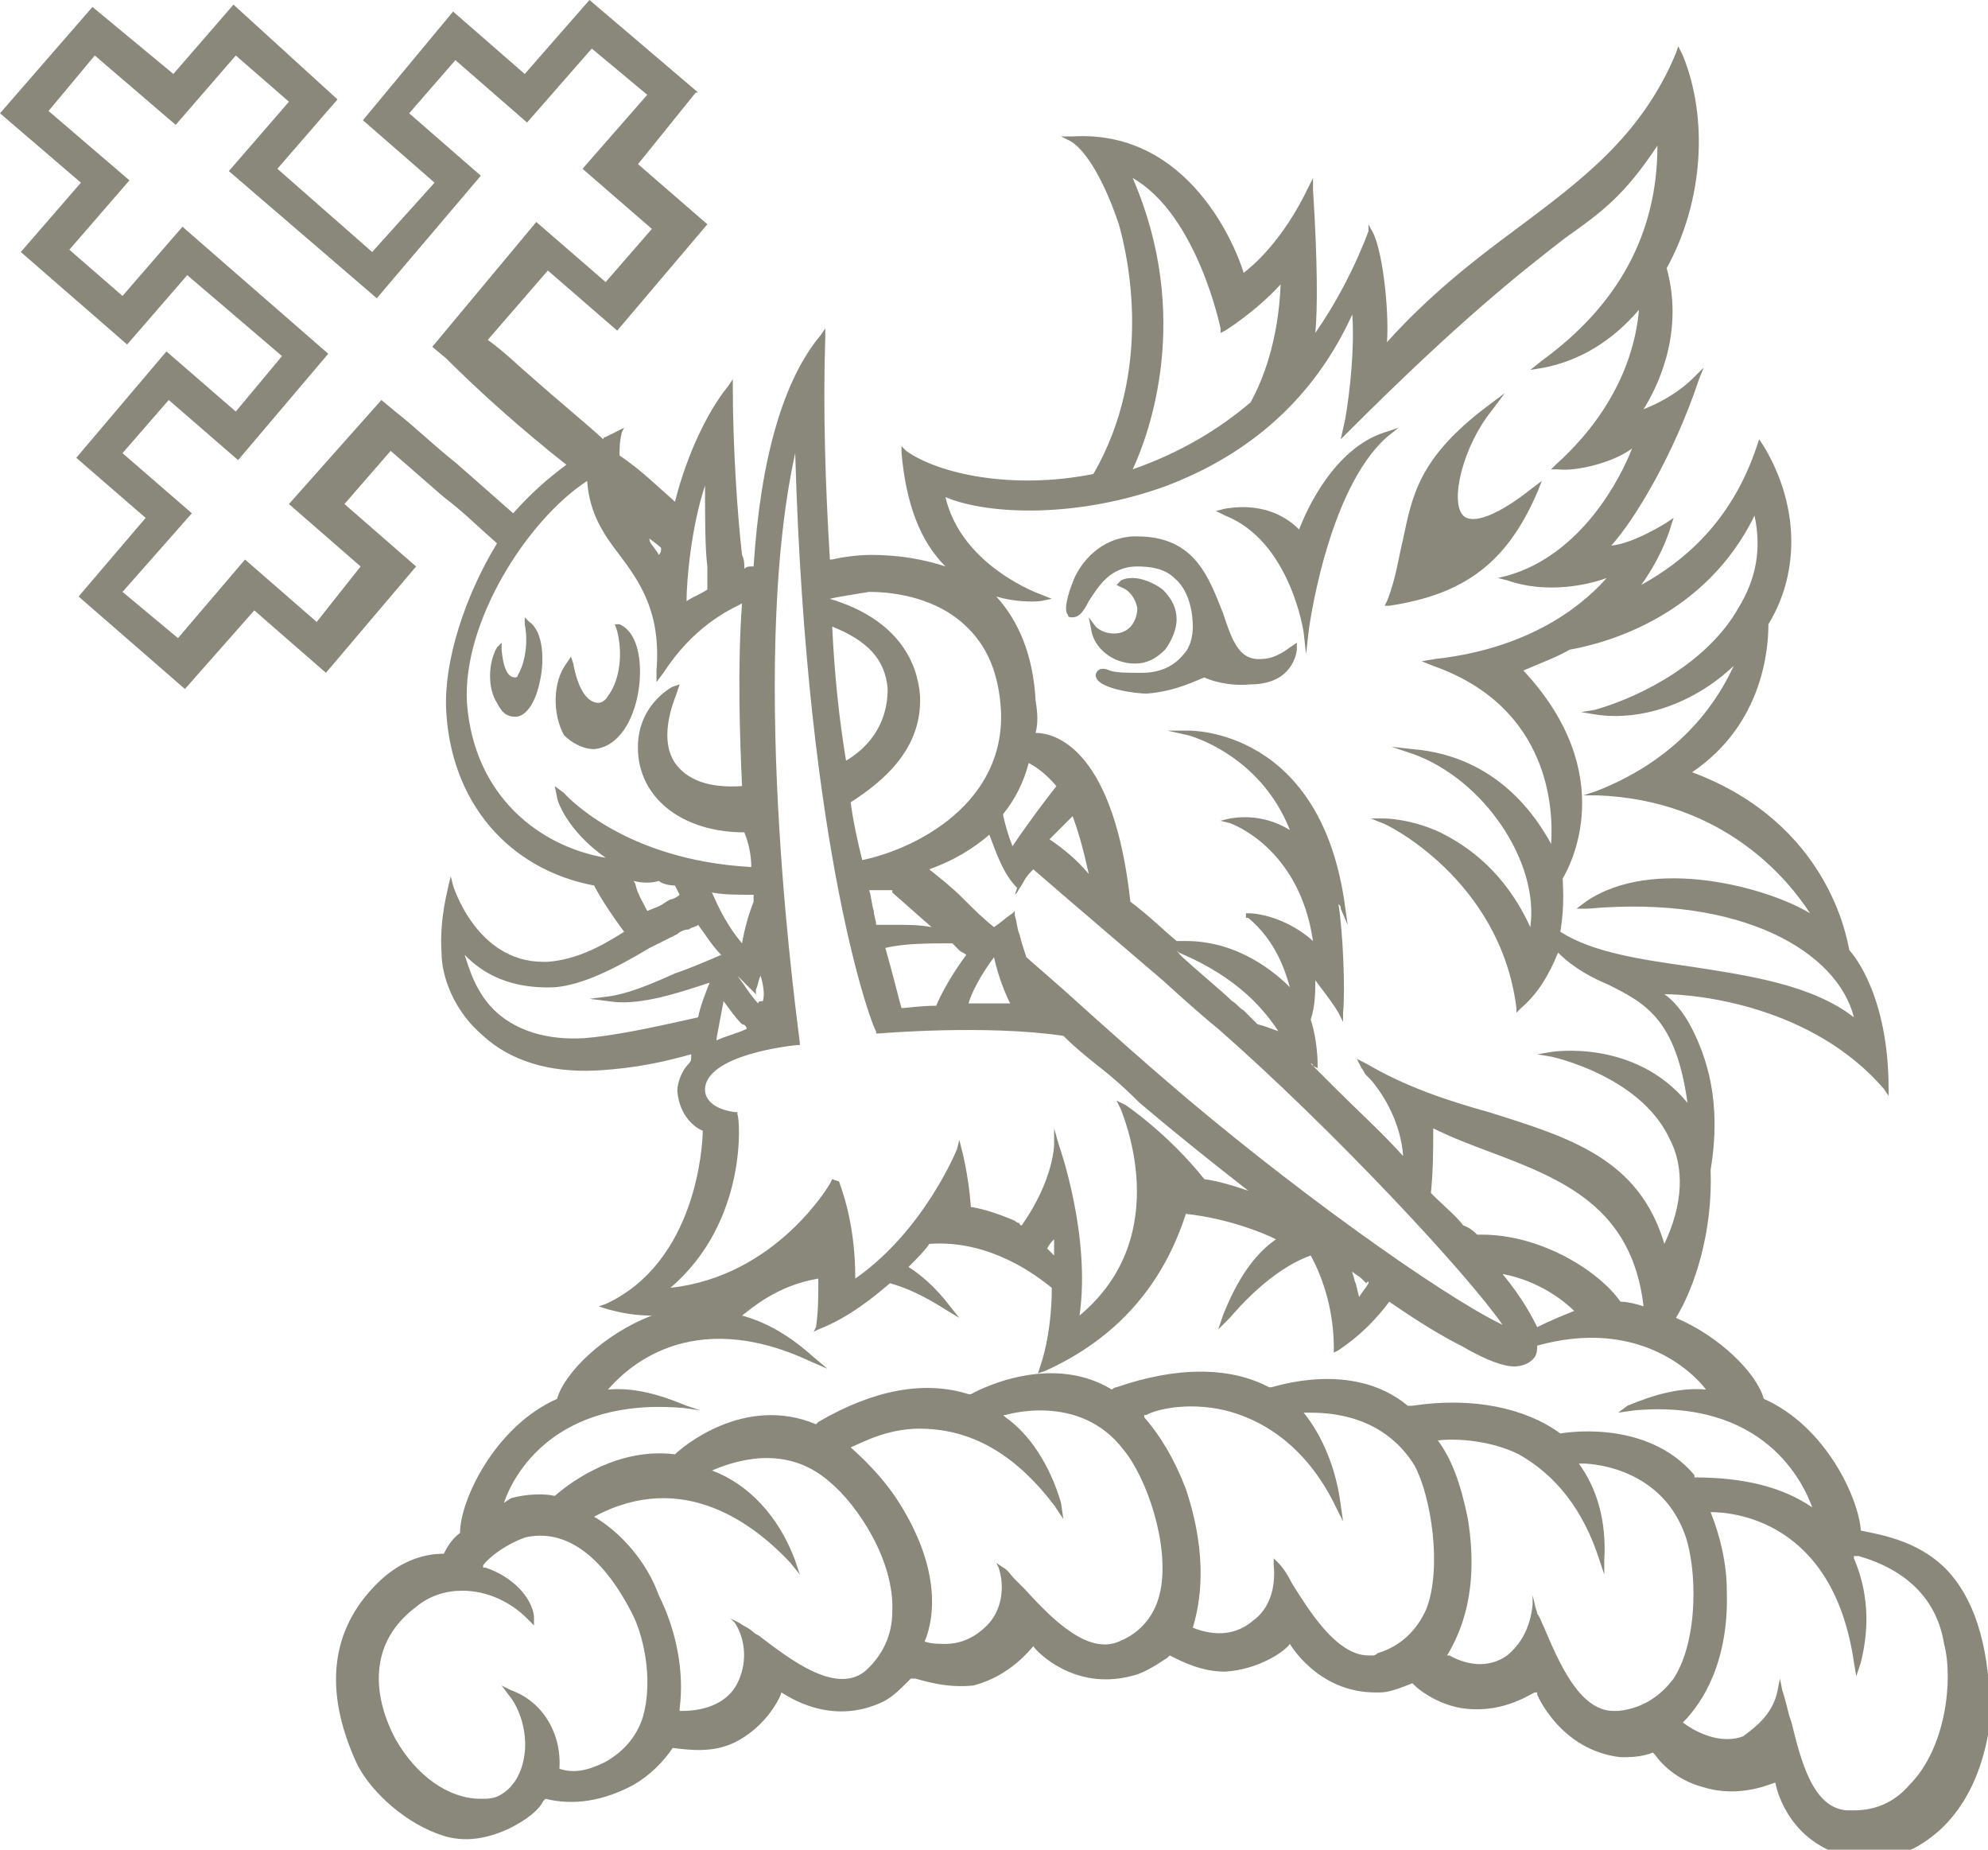 <?xml version="1.0" encoding="utf-8"?>
<!-- Generator: Adobe Illustrator 26.0.3, SVG Export Plug-In . SVG Version: 6.00 Build 0)  -->
<svg version="1.1" id="Layer_1" xmlns="http://www.w3.org/2000/svg" xmlns:xlink="http://www.w3.org/1999/xlink" x="0px" y="0px"
	 viewBox="0 0 86 80" style="enable-background:new 0 0 86 80;" xml:space="preserve">
<style type="text/css">
	.st0{fill:#8A877B;}
</style>
<g>
	<path class="st0" d="M59.9,26.2l0.2,0c3.3-0.5,5.1-1.9,6.4-4.9l0.2-0.5l-0.4,0.3c-1.5,1.2-2.6,1.6-3,1.2c-0.6-0.6,0-3,1.2-4.5
		l0.6-0.8l-0.8,0.6c-2.9,2.2-3.2,3.8-3.6,5.7C60.5,24.1,60.4,25,60,26L59.9,26.2z"/>
	<path class="st0" d="M22.3,31C22.3,31,22.3,31,22.3,31c0.4,0,0.8-0.5,1-1.3c0.3-1.1,0.2-2.4-0.4-2.8l-0.2-0.2l0,0.3
		c0.2,1-0.1,1.9-0.3,2.2c0,0.1-0.1,0.1-0.1,0.1c-0.2,0-0.5-0.1-0.6-1.2l0-0.3L21.5,28c-0.4,0.7-0.4,1.8,0,2.4
		C21.7,30.8,21.9,31,22.3,31z"/>
	<path class="st0" d="M56.2,22.9c-0.4-0.4-1.4-1.2-3.2-0.9l-0.4,0.1l0.4,0.2c2.8,1.1,3.4,5,3.4,5.1l0.1,0.9l0.1-0.9
		c0-0.1,0.8-6.2,3.4-8.5l0.5-0.4l-0.6,0.2C57.7,19.4,56.5,22.1,56.2,22.9z"/>
	<path class="st0" d="M84.4,68.1c-1.2-1.4-2.9-1.7-3.9-1.9l0,0c-0.1-1.4-1.5-4.5-4.2-5.7c-0.3-1.1-1.9-2.7-3.8-3.5
		c0.8-1.3,1.6-3.7,1.5-6.4c0.5-3-0.2-4.9-0.8-6.1c-0.4-0.8-0.9-1.3-1.2-1.5c1.4,0,6.4,0.5,9.5,4.1l0.2,0.3v-0.3c0-4-1.5-5.8-1.7-6
		c-0.1-0.5-0.9-5.5-6.8-7.7c3.1-2.1,3.3-5.4,3.3-6.4c1.4-2.3,1.3-5.2-0.2-7.7L76.1,19L76,19.3c-1.1,3.3-3.2,5-5,6
		c1-1.4,1.3-2.6,1.3-2.6l0.1-0.3l-0.3,0.2c0,0-1.4,0.9-2.4,1c1-1.1,2.7-3.9,3.8-7.2l0.2-0.5l-0.4,0.4c-0.8,0.8-1.7,1.2-2.2,1.4
		c0.5-0.8,1.8-3.2,1-6.1c1.6-2.9,1.8-6.5,0.7-9.2L72.6,2l-0.1,0.3c-1.5,3.6-4.1,5.5-6.9,7.6c-1.9,1.4-3.8,2.9-5.6,4.9
		c0.1-1.4-0.2-4.2-0.7-4.9l-0.1-0.2L59.2,10c-0.6,1.6-1.4,3.1-2.3,4.4c0.1-1,0.1-3.1-0.1-6.2l0-0.5l-0.2,0.4
		c-1.1,2.3-2.4,3.4-2.8,3.7c-0.3-1-2.3-6.2-7.4-5.9l-0.5,0l0.4,0.2c0.7,0.4,1.5,1.8,2.1,3.6c0.4,1.4,1.5,6.3-1.1,10.8
		c-3.5,0.7-6.7,0-8.1-1l-0.2-0.2l0,0.3c0.2,2.2,0.8,3.8,1.9,4.9c-0.9-0.3-2-0.5-3.2-0.5c-0.6,0-1.3,0.1-1.7,0.2c0,0-0.1,0-0.1,0
		c-0.2-3.3-0.3-6.5-0.2-9.6l0-0.4l-0.2,0.3c-1.6,1.9-2.6,5.3-2.9,10c0,0,0,0-0.1,0c-0.1,0-0.2,0-0.3,0.1c0-0.2,0-0.4-0.1-0.6
		c-0.2-1.7-0.4-4.7-0.4-7.3v-0.3l-0.2,0.3c-0.9,1.1-1.8,3-2.3,5c-0.8-0.7-1.5-1.4-2.4-2c0-0.3,0-0.6,0.1-1l0.1-0.2l-0.2,0.1
		c-0.2,0.1-0.4,0.2-0.6,0.3c0,0-0.1,0-0.1,0.1c-1-0.9-2.1-1.8-3-2.6c-0.7-0.6-1.3-1.2-2-1.7l2.6-3l3,2.6l3.9-4.6l-3-2.6L30.1,4
		L30.2,4l-4.7-4l-2.8,3.2l-3.1-2.7l-3.9,4.7l3.1,2.7l-2.7,3L12,7.3l2.6-3l-4.5-4.1l-2.6,3L4,0.3L0,4.9l3.5,3l-2.6,3l4.6,4l2.6-3
		l4.1,3.5l-2,2.4l-3-2.6l-3.9,4.6l3,2.6l-2.9,3.4l4.6,4l3-3.4l3.1,2.7l3.9-4.6l-3.1-2.7l2-2.3c0.8,0.7,1.5,1.3,2.3,2
		c0.8,0.6,1.5,1.3,2.3,2c-1.4,2.3-2.3,5.1-2.2,7.2c0.2,4,2.7,6.9,6.4,7.6c0.2,0.4,0.7,1.2,1.3,2c-1.1,0.7-2.1,1.2-3.3,1.3
		c-0.1,0-0.2,0-0.2,0c-2.9,0-3.9-3.3-3.9-3.3l-0.1-0.4l-0.1,0.4c0,0.1-0.4,1.4-0.3,2.9c0,1,0.5,2.5,1.8,3.6c1.2,1.1,2.9,1.6,4.9,1.5
		c1.8-0.1,3-0.4,4.1-0.7c0,0,0,0.1,0,0.1c0,0.1,0,0.2-0.1,0.3c-0.3,0.3-0.5,0.8-0.5,1.2c0.1,1.1,0.8,1.6,1.1,1.7
		c0,0.7-0.3,5.7-4.2,7.5l-0.3,0.1l0.3,0.1c0.7,0.2,1.3,0.3,2,0.3c-2.1,0.8-3.8,2.5-4.1,3.6c-2.7,1.2-4.2,4.4-4.2,5.8
		c-0.4,0.3-0.6,0.7-0.7,0.9l0,0c-1,0-2,0.4-2.9,1.3c-2,2-2.3,4.6-0.9,7.7c0.5,1.1,1.9,2.5,3.5,3.1c1,0.4,2,0.3,3.1-0.2
		c0.8-0.4,1.3-0.8,1.5-1.2l0.1-0.1l0,0c1.2,0.3,2.5,0.1,3.8-0.6c0.7-0.4,1.3-1,1.7-1.6l0,0v0c0.8,0.1,1.7,0.2,2.6-0.2
		c1.5-0.7,2.1-2.1,2.1-2.2l0,0c0.2,0.1,2.1,1.5,4.4,0.4c0.4-0.2,0.7-0.5,1.1-0.9l0.1-0.1l0.2,0c0.7,0.2,1.5,0.4,2.5,0.3
		c1.6-0.4,2.5-1.6,2.6-1.7l0,0c0.2,0.3,1.8,1.9,4.2,1.3c0.5-0.1,1-0.4,1.6-0.8l0.1-0.1h0c0.6,0.3,1.4,0.7,2.4,0.7c0,0,0,0,0,0
		c1.5-0.1,2.6-0.9,2.8-1.2l0,0c0,0,1.2,2.1,3.7,2.1c0.1,0,0.1,0,0.2,0c0.4,0,0.9-0.2,1.4-0.4h0l0.1,0.1c0.3,0.3,1.2,0.9,2.2,1
		c1.7,0.2,2.9-0.7,3-0.7l0.1,0l0,0.1c0,0,1,2.4,3.6,2.7c0.4,0,0.9,0,1.4-0.2h0l0.1,0.1c0.2,0.3,0.9,1.1,2.1,1.4
		c1.6,0.5,3-0.2,3.1-0.2l0,0v0c0,0,0.4,2.5,3.1,3.2c0.2,0,0.5,0.1,0.9,0.1c0.6,0,1.5-0.1,2.4-0.7c1.1-0.7,2.5-2.2,2.9-5.3
		C86.1,71.4,85.5,69.4,84.4,68.1z M28,23.2c0.2,0.2,0.4,0.3,0.6,0.5c0,0.1,0,0.2-0.1,0.3c-0.1-0.2-0.3-0.4-0.4-0.6
		C28.1,23.3,28.1,23.2,28,23.2z M49,7.7c2.8,1.6,3.8,6.5,3.8,6.5l0,0.2l0.2-0.1c0,0,1.3-0.8,2.4-2c-0.1,2.5-0.8,4.2-1.3,5.1
		c-1.4,1.2-3.1,2.2-5.1,2.9C49.7,18.8,51.6,13.7,49,7.7z M72.8,74.5c0.9-0.9,2-2.7,1.9-5.7c0-1.2-0.3-2.4-0.7-3.4l0,0
		c0.9,0,5.3,0.3,6.2,6.5l0.1,0.6l0.2-0.6c0.4-1.6,0.3-3.1-0.3-4.5l0-0.1l0.1,0c0,0,0.1,0,0.1,0c2.1,0.6,3.4,1.9,3.7,3.8
		c0.4,1.5,0.1,4.5-1.5,6.1l0,0c-0.6,0.7-1.4,1.1-2.4,1.1h-0.3c-1.5-0.1-2-2.2-2.4-3.8l-0.1-0.3c-0.1-0.4-0.2-0.8-0.3-1.1L77,72.6
		l-0.1,0.5c-0.2,1.1-1.1,1.7-1.5,2C74.6,75.4,73.6,75.1,72.8,74.5L72.8,74.5L72.8,74.5z M59.4,71.6c-0.1,0-0.1,0-0.2,0
		c-1.4,0-2.6-2-3.3-3.1c-0.2-0.4-0.4-0.7-0.6-0.9l-0.2-0.2l0,0.3c0.1,1-0.2,1.9-0.9,2.4c-0.7,0.6-1.6,0.7-2.6,0.3l0,0l0,0
		c0.3-1,0.7-3-0.3-6l0,0c-0.5-1.3-1.1-2.3-1.8-3.1l0-0.1l0.1,0c0.3-0.2,1.7-0.6,3.4-0.2c2,0.5,3.7,1.9,4.8,4.2l0.3,0.6L58,65.1
		c-0.2-1.6-0.8-3-1.6-4c0,0,0,0,0,0c0.1,0,0.2,0,0.3,0c2.6,0,3.9,1.3,4.5,2.3c0.7,1.3,1.2,4.4,0.5,6.2c-0.4,0.9-1.1,1.6-2.1,1.9
		C59.5,71.6,59.4,71.6,59.4,71.6z M43.2,67.8c0.3,0.9,0.1,1.9-0.5,2.5c-0.5,0.5-1.1,0.8-1.8,0.8c-0.3,0-0.6,0-0.9-0.1
		c0.5-1.2,0.6-3.3-1.1-6c-0.5-0.8-1.2-1.6-2.1-2.4l0,0c0.5-0.2,1.7-0.9,3.3-0.8c2.1,0.1,3.9,1.2,5.5,3.3l0.4,0.6L45.9,65
		c-0.5-1.7-1.4-3-2.4-3.7l-0.1-0.1l0.1,0c0,0,3.2-1,5.1,1.5c1,1.2,2,4.1,1.6,6.1c-0.2,1-0.8,1.8-1.8,2.2c-1.4,0.6-3-1.1-4.1-2.3
		l-0.1-0.1c-0.1-0.1-0.2-0.2-0.3-0.3c-0.2-0.2-0.3-0.4-0.5-0.5l-0.3-0.2L43.2,67.8z M31.8,70.2c0.5,0.8,0.5,1.8,0.1,2.6
		c-0.4,0.8-1.3,1.2-2.4,1.2h-0.1v-0.1c0.2-1.5-0.1-3.3-0.9-4.9c-0.5-1.4-1.6-2.7-2.8-3.4c3.9-2.1,7,0.4,8.5,2l0.4,0.5l-0.2-0.6
		c-0.7-1.9-2-3.3-3.6-3.9c1.4-0.6,3.4-1,5.1,0.5c1.2,1,2.8,3.4,2.7,5.6c0,1-0.4,1.9-1.2,2.6c-1.3,1-3.3-0.6-4.5-1.5
		c-0.1-0.1-0.2-0.1-0.3-0.2c-0.2-0.2-0.5-0.3-0.6-0.4l-0.4-0.2L31.8,70.2z M22.1,73.1l-0.4-0.2l0.3,0.4c0.5,0.6,0.8,1.6,0.7,2.5
		c-0.1,0.9-0.5,1.5-1,1.8c-0.3,0.2-0.6,0.2-0.9,0.2c-1.4,0-2.8-1-3.7-2.6c-0.7-1.3-1.5-3.9,0.9-5.7c0.6-0.5,1.3-0.7,2-0.7
		c1.1,0,2.1,0.5,2.8,1.2l0.3,0.3l0-0.4c-0.1-0.8-0.9-1.7-2.1-2.1l-0.1,0l0-0.1c0.3-0.4,1-0.9,1.8-1.2c1.7-0.4,3.3,0.7,4.6,3.2
		c0.5,0.9,1,2.9,0.5,4.6c-0.3,0.9-0.9,1.5-1.6,1.9c-0.8,0.4-1.4,0.5-2,0.3l0,0C24.3,75,23.5,73.6,22.1,73.1z M29.7,60.8
		c-1.2-0.5-2.3-0.8-3.4-0.7c0.7-0.8,3.5-3.7,8.8-1.2l0.7,0.3l-0.6-0.5c-1-0.9-2-1.5-3.1-1.8c0.4-0.3,1.5-1.3,3.3-1.6
		c0,0.1,0,0.2,0,0.3c0,0.5,0,1.1-0.1,1.8l-0.1,0.2l0.2-0.1c1.3-0.5,2.4-1.4,3.1-2c0.7,0.2,1.4,0.5,2.5,1.2l0.5,0.3l-0.4-0.5
		c-0.6-0.8-1.3-1.4-1.8-1.7c0.4-0.4,0.7-0.7,0.9-1c1.3-0.1,3.2,0.2,5.3,1.9c0,0.9-0.1,2.2-0.5,3.4l-0.1,0.3l0.3-0.1
		c3.1-1.4,5.1-3.7,6.1-6.8c1.8,0.2,3.3,0.8,3.9,1.1c-1,0.7-1.7,1.8-2.3,3.3l-0.2,0.6l0.5-0.5c1.2-1.4,2.4-2.3,3.5-2.7
		c0.6,1.1,1,2.5,1,4l0,0.2l0.2-0.1c0.9-0.6,1.6-1.3,2.2-2.1c1.3,0.9,2.3,1.5,3.1,1.9c1.2,0.7,1.9,0.9,2.3,0.9c0.3,0,0.6-0.1,0.8-0.3
		c0.1-0.1,0.2-0.2,0.2-0.6c4.3-1.2,6.7,1.1,7.3,1.9c-1.1-0.1-2.2,0.2-3.4,0.7L70,61.1l0.7-0.1c5.6-0.5,7.3,3.1,7.7,4.2
		c-1.3-0.9-3-1.3-5.1-1.3l0-0.1c-2.1-2.5-5.8-1.8-5.8-1.8l0,0l0,0c-1.5-1.1-3.8-1.6-6.4-1.2h-0.2c-2.4-2-5.8-0.8-5.9-0.8l-0.1,0
		c-1.7-0.9-4-0.9-6.6,0c-0.1,0-0.2,0.1-0.2,0.1l0,0c-2.8-1.7-6.1,0.2-6.1,0.2l-0.1,0c-1.9-0.6-4.1-0.2-6.5,1.2l-0.1,0.1h0
		c-3.1-1.3-5.8,1-6.1,1.3h0c-2.4-0.3-4.4,1.1-5.2,1.8c-0.4-0.1-1.2-0.1-1.9,0.1l-0.3,0.2c0.4-1.2,2.2-4.6,7.8-4.1l0.7,0.1L29.7,60.8
		z M31.9,48.2l0-0.1l-0.1,0c0,0-1.2-0.1-1.3-0.9c-0.1-1.6,3.9-2,4-2l0.1,0l0-0.1c0-0.2-2.3-16-0.2-25.5c0.5,17.5,3.4,25,3.5,25
		l0,0.1l0.1,0c0,0,4.6-0.4,8,0.1c0.5,0.5,1,0.9,1.5,1.3c0.9,0.7,1.5,1.3,1.8,1.6c1.3,1.1,2.9,2.4,4.7,3.8c-0.6-0.2-1.2-0.4-1.9-0.5
		c-1.6-2-3.4-3.2-3.4-3.2l-0.4-0.2l0.2,0.4c0,0.1,2.4,5.4-1.8,8.9c0.5-3.5-0.9-7.4-0.9-7.4l-0.2-0.7l0,0.7c0,0,0,1.5-1.4,3.5
		c0,0-0.1,0-0.1-0.1c0,0-0.1,0-0.2-0.1c-0.7-0.3-1.3-0.5-1.9-0.6c-0.1-1.4-0.4-2.5-0.4-2.5l-0.1-0.4l-0.1,0.4c0,0-1.4,3.5-4.4,5.6
		c0-2.6-0.7-4.1-0.7-4.2L36,51l-0.1,0.2c0,0-2.3,4-6.9,4.5C32.4,52.8,32,48.3,31.9,48.2z M24,42.7c1.2-0.1,2.6-0.8,4.1-1.7
		c0.4-0.2,0.8-0.4,1.2-0.6l0,0c0.1-0.1,0.3-0.2,0.5-0.2c0.1-0.1,0.3-0.1,0.4-0.2c0.3,0.4,0.6,0.9,1,1.3c-0.7,0.3-1.4,0.6-2,0.8
		c-1.1,0.5-2.1,0.9-2.9,1l-0.8,0.1l0.8,0.1c1.2,0.2,2.6-0.2,4.4-0.8c-0.2,0.5-0.4,1-0.5,1.5c-2.2,0.5-3.7,0.8-4.9,0.9
		c-1.6,0.1-2.9-0.3-3.8-1.1c-0.9-0.8-1.2-1.9-1.4-2.5C20.6,41.8,21.7,42.8,24,42.7z M25.4,20.8c0.1,1.4,0.7,2.3,1.4,3.2
		c0.9,1.2,1.8,2.5,1.6,5l0,0.5l0.3-0.4c1.3-2,2.8-2.7,3.4-3c-0.2,2.7-0.1,5.7,0,7.9c-1.5,0.1-2.4-0.3-2.9-1c-0.8-1.2,0.1-3,0.1-3.1
		l0.1-0.3l-0.3,0.1c0,0-1.6,0.8-1.5,2.8c0.1,2.1,2,3.5,4.6,3.5c0.2,0.5,0.3,1,0.3,1.5c-5.6-0.3-8.1-3.2-8.1-3.2L24,34l0.1,0.5
		c0,0.1,0.4,1.4,2.1,2.6c-2.9-0.5-5.7-2.7-6-6.7C20,26.9,22.8,22.5,25.4,20.8z M30.8,38.6c0.5,0.1,1.1,0.1,1.8,0.1V39
		c-0.2,0.5-0.4,1.2-0.5,1.8C31.5,40.1,31.1,39.3,30.8,38.6z M32.3,44.5c-0.4,0.2-0.9,0.3-1.3,0.5c0,0,0-0.1,0-0.1
		c0.1-0.5,0.2-1.1,0.3-1.6c0.3,0.4,0.5,0.7,0.8,1C32.2,44.3,32.3,44.4,32.3,44.5z M33,43.3c-0.1,0-0.2,0-0.2,0.1
		c-0.3-0.3-0.6-0.8-0.9-1.2c0,0,0,0,0,0c0.1,0.1,0.2,0.2,0.3,0.3c0.1,0.1,0.3,0.3,0.4,0.4l0.1,0.1l0-0.2c0.1-0.2,0.1-0.4,0.2-0.6
		C33,42.5,33.1,43,33,43.3C33.1,43.3,33,43.3,33,43.3z M28.5,38.1c0.1,0.1,0.4,0.2,0.7,0.2l0.2,0.4c-0.1,0.1-0.3,0.2-0.4,0.2
		c-0.2,0.1-0.3,0.2-0.5,0.3l-0.5,0.2c-0.2-0.4-0.4-0.7-0.5-1.1c0-0.1-0.1-0.2-0.1-0.2C27.8,38.2,28.2,38.2,28.5,38.1z M38.4,29.8
		c0,0.9-0.3,2.2-1.8,3.1c-0.3-1.8-0.5-3.7-0.6-5.8C37.5,27.7,38.3,28.5,38.4,29.8z M58.3,18.7c5-5,7.6-7,9.4-8.4
		c1.7-1.2,2.6-1.9,4-4c0,3.8-1.7,6.9-5,9.3L66.2,16l0.6-0.1c1.5-0.3,2.9-1.1,4.1-2.5c-0.1,1.2-0.6,4-3.6,6.7l-0.2,0.2l0.3,0
		c0.8,0.1,2.4-0.3,3.2-0.9c-0.5,1.3-2.2,4.6-5.4,5.5l-0.4,0.1l0.4,0.1c1.7,0.6,3.5,0.2,4.3-0.1c-0.7,0.8-2.9,3-7.4,3.5l-0.6,0.1
		l0.5,0.2c5.1,1.8,5.2,6.3,5.1,7.7c-0.6-1.1-2.3-3.8-6-4.1l-0.9-0.1l0.9,0.3c3.1,1.1,5.5,4.7,5.1,7.5c-1.1-2.4-2.7-3.5-3.9-4.1
		c-1.3-0.6-2.4-0.6-2.4-0.6h-0.6l0.5,0.2c0.1,0,5.1,2.4,5.8,8l0,0.2l0.2-0.2c0.7-0.6,1.2-1.4,1.6-2.4c0.7,0.7,1.5,1.1,2.2,1.4
		c1.6,0.8,2.9,1.5,3.4,5.1c-2.3-2.8-5.9-2.2-5.9-2.2l-0.6,0.1l0.6,0.1c0,0,3.8,0.8,5.1,3.5c0.7,1.3,0.6,2.9-0.2,4.6
		c-1.1-3.7-4.1-4.6-7.6-5.7c-1.8-0.5-3.6-1.1-5.3-2.1l-0.4-0.2l0.2,0.4c0.1,0.1,0.1,0.2,0.2,0.3c0.1,0.1,0.1,0.1,0.2,0.2
		c0.6,0.7,1.3,1.9,1.4,3.3c-0.9-1-2-2-2.9-2.9c-0.4-0.4-0.7-0.7-1.1-1.1c0.1,0,0.1,0.1,0.1,0.1l0.2,0.1v-0.2c0,0,0-1-0.3-1.9
		c0.2-0.6,0.2-1.2,0.2-1.7c0.3,0.4,0.7,0.9,1,1.4l0.2,0.4l0-0.4c0.1-0.9,0-3.5-0.2-4.7c0.1,0.1,0.1,0.1,0.1,0.2l0.3,0.7l-0.1-0.7
		c-1-7.8-6.7-7.7-6.8-7.7l-0.9,0l0.9,0.2c0,0,3.1,0.8,4.4,4.1c-1.3-0.8-2.5-0.5-2.6-0.5l-0.4,0.1l0.4,0.1c0,0,3,1,3.6,5.1
		c-1-0.9-2.2-1.2-2.8-1.2l-0.1,0v0.2h0.1c1.2,1,1.6,2.3,1.8,3c-0.6-0.6-2.2-2-4.5-2l-0.4,0c-0.6-0.5-1.2-1.1-2-1.7
		c-0.7-6.4-3.1-7.3-4.1-7.3c0.1-0.4,0.1-0.8,0-1.4c-0.1-1.9-0.7-3.4-1.7-4.5c1,0.3,1.9,0.2,1.9,0.2l0.5-0.1l-0.5-0.2
		c0,0-3.4-1.2-4.1-4.2c1.9,0.8,5.8,0.9,9.6-0.5c2.6-1,6-3,8-7.4c0.1,1.5-0.1,3.3-0.3,4.5L58,19L58.3,18.7z M69,30.7l-0.6,0.1
		l0.6,0.1c1.9,0.3,4.2-0.4,6-2.1c-0.6,1.3-2.1,3.9-5.9,5.4l-0.6,0.2l0.6,0c5.5,0.2,8.3,3.7,9.2,5.1c-1.8-1.1-6.8-2.5-9.7-0.5
		l-0.4,0.3l0.5,0c6.7-0.6,10.8,1.9,11.5,4.7c-1.8-1.4-4.5-1.8-7.1-2.2c-2.1-0.3-4.2-0.6-5.6-1.5c0.2-1.2,0.1-2.1,0.1-2.3
		c0.3-0.5,2.5-4.5-1.7-9c0.7-0.3,1.5-0.6,2-0.9c1.7-0.3,5.9-1.5,8-5.8c0.3,1.4,0.1,2.7-0.7,4C73.9,28.6,71.1,30.1,69,30.7z
		 M61.9,51.6c0.1-1,0.1-1.9,0.1-2.5c0-0.1,0-0.2,0-0.3c0.8,0.4,1.6,0.7,2.4,1c3.2,1.2,6.2,2.4,6.7,6.7c-0.3-0.1-0.7-0.2-1-0.2
		c-0.9-1.3-3.4-2.9-6-2.9c-0.1,0-0.1,0-0.2,0c-0.1-0.1-0.3-0.3-0.6-0.4C63,52.6,62.5,52.2,61.9,51.6z M43,41.4
		c0.2,0.9,0.5,1.6,0.7,2h-1.8C42,43,42.4,42.2,43,41.4z M45.7,34c-0.4,0.5-1.3,1.7-1.9,2.6c-0.2-0.5-0.3-0.9-0.4-1.3l0-0.1
		c0.5-0.6,0.9-1.4,1.1-2.2C44.7,33.1,45.2,33.4,45.7,34z M45.4,36.3c0.5-0.5,0.8-0.8,1-1c0,0,0,0,0,0c0.3,0.8,0.5,1.6,0.7,2.5
		C46.6,37.2,46,36.7,45.4,36.3z M43.9,38.7l0.1-0.1c0.1-0.2,0.2-0.3,0.3-0.5c0.1-0.2,0.3-0.4,0.4-0.5c2.2,1.9,4.2,3.6,5.6,4.8
		c1.1,1,1.9,1.7,2.4,2.1c4.9,4.3,10.7,10.5,12.3,12.8c-2.7-1.3-9.4-6.1-14.6-10.6c-0.7-0.6-2.3-2-4.4-3.9l-1.6-1.4
		c-0.1-0.3-0.2-0.6-0.3-1c-0.1-0.2-0.1-0.5-0.2-0.8l0-0.2l-0.1,0.1c-0.3,0.2-0.5,0.4-0.8,0.6c-0.5-0.4-0.9-0.8-1.4-1.3
		c-0.4-0.4-0.9-0.8-1.4-1.2c1.1-0.4,1.9-0.9,2.6-1.5c0.3,0.8,0.6,1.7,1.2,2.3L43.9,38.7z M59.2,55.5c-0.1,0.2-0.3,0.4-0.4,0.6
		c-0.1-0.3-0.1-0.5-0.2-0.7c0-0.1-0.1-0.3-0.1-0.4c0.1,0.1,0.3,0.2,0.4,0.3c0.1,0.1,0.1,0.1,0.2,0.2C59.2,55.4,59.2,55.4,59.2,55.5z
		 M45.6,54.3L45.3,54c0.1-0.2,0.2-0.3,0.3-0.4C45.6,53.8,45.6,54,45.6,54.3z M65,55.1c1.6,0.3,2.7,1.2,3.1,1.6
		c-0.5,0.2-1,0.4-1.6,0.7C66.3,57,65.9,56.2,65,55.1z M55.3,44.6c-0.3-0.1-0.5-0.2-0.9-0.3c-0.2-0.2-0.4-0.4-0.6-0.6
		c-0.2-0.1-0.3-0.3-0.5-0.4c-0.3-0.3-0.9-0.8-1.7-1.5c-0.2-0.2-0.5-0.4-0.7-0.7l0.1,0.1C53.6,42.3,54.7,43.7,55.3,44.6z M41.2,40.8
		c0.1,0.1,0.2,0.2,0.3,0.3c0.1,0.1,0.2,0.1,0.3,0.2c-0.6,0.8-1.1,1.7-1.3,2.2c-0.7,0-1.3,0.1-1.5,0.1c-0.1-0.3-0.3-1.2-0.7-2.6
		C39.1,40.8,40.2,40.8,41.2,40.8z M41.7,27c1,0.9,1.5,2.1,1.6,3.7c0.2,4-3.6,6-6,6.5c-0.2-0.8-0.4-1.7-0.5-2.5
		c1.4-0.9,3.1-2.3,3-4.6c-0.1-1.4-0.9-3.3-3.9-4.2c0.4-0.1,1.1-0.2,1.7-0.3C38.8,25.6,40.5,25.9,41.7,27z M38.6,38.6l1.7,1.5
		c-0.5-0.1-1-0.1-1.6-0.1c-0.3,0-0.5,0-0.8,0c0-0.2-0.1-0.4-0.1-0.6c-0.1-0.3-0.1-0.6-0.2-0.9H38.6z M63.5,65.7
		c-0.3-1.5-0.7-2.6-1.3-3.4l0,0h0c0.8-0.1,2.3,0,3.5,0.6c1.6,0.9,2.8,2.4,3.5,4.6l0.2,0.6l0-0.6c0.1-1.7-0.3-3.1-1.1-4.2v0h0.2
		c0,0,3.3,0,4.4,3.1c0.5,1.4,0.6,4.5-0.5,6.2C71.8,73.4,71,73.9,70,74h-0.2c-1.5,0-2.4-2.2-3-3.6c-0.1-0.2-0.2-0.5-0.3-0.6
		c0-0.1-0.1-0.3-0.1-0.4L66.3,69l0,0.4c-0.1,1-0.5,1.7-1.1,2.2c-0.7,0.5-1.6,0.5-2.5,0l-0.1,0C63.2,70.6,64,68.8,63.5,65.7z
		 M12.5,21.8l3.1,2.7l-1.9,2.4l-3.1-2.7l-2.9,3.4l-2.4-2l3-3.4l-3-2.6l2-2.3l3,2.6l3.9-4.6L8,9.9L7.9,9.8l-2.6,3l-2.3-2l2.6-3
		l-3.5-3l2-2.4l3.5,3l2.6-3l2.3,2l-2.6,3l6.4,5.5l4.5-5.3l-3.1-2.7l2-2.3l3.1,2.7l2.8-3.2l2.4,2l-2.8,3.2l3,2.6l-2,2.3l-3-2.6
		L18.7,15l0.6,0.5c1.5,1.5,3.3,3.1,5.2,4.6c-0.8,0.6-1.5,1.2-2.3,2.1c-0.8-0.7-1.7-1.5-2.5-2.2c-0.9-0.7-1.7-1.5-2.6-2.2l-0.6-0.5
		L12.5,21.8z M30.6,25.5c-0.3,0.2-0.6,0.3-0.9,0.5c0-0.9,0.2-3.2,0.8-5c0,1.5,0,2.7,0.1,3.5C30.6,25,30.6,25.3,30.6,25.5z"/>
	<path class="st0" d="M25.7,32.4C25.7,32.4,25.7,32.4,25.7,32.4c1.1-0.1,1.7-1.3,1.9-2.4c0.2-1.1,0.1-2.6-0.8-3L26.6,27l0.1,0.3
		c0.3,1.2,0,2.3-0.4,2.8c-0.1,0.2-0.3,0.3-0.4,0.3c-0.5,0-0.9-0.6-1.1-1.7l-0.1-0.3l-0.2,0.3c-0.6,0.8-0.6,2.2-0.1,3.1
		C24.7,32.1,25.2,32.4,25.7,32.4z"/>
	<path class="st0" d="M49.1,28.7c0.5,0,0.9-0.2,1.3-0.6c0.3-0.4,0.5-0.9,0.5-1.3c0-0.5-0.2-0.9-0.6-1.3c-0.4-0.3-0.9-0.5-1.3-0.5
		c-0.1,0-0.3,0-0.5,0.1l-0.2,0.2l0.2,0.1c0.3,0.1,0.6,0.4,0.7,0.9c0,0.5-0.3,1.1-1,1.1c-0.3,0-0.6-0.1-0.8-0.3l-0.3-0.4l0.1,0.5
		C47.3,28,48.1,28.7,49.1,28.7z"/>
	<path class="st0" d="M54.6,28.5c-1,0.1-1.3-0.8-1.7-2c-0.6-1.5-1.2-3.3-3.7-3.3c-0.1,0-0.2,0-0.2,0c-1.6,0.1-2.4,1.4-2.6,2
		c-0.2,0.5-0.4,1.2-0.2,1.4c0,0.1,0.1,0.1,0.2,0.1c0.3,0,0.5-0.3,0.7-0.7c0.4-0.6,0.9-1.5,2.1-1.5c0.6,0,1.2,0.1,1.6,0.5
		c0.5,0.4,0.8,1.2,0.8,2.1c0,0.4-0.1,0.9-0.4,1.2c-0.4,0.5-1,0.8-1.8,0.8c-0.7,0-1.1,0-1.4-0.1c-0.2-0.1-0.4-0.1-0.5,0
		c-0.1,0.1-0.1,0.2-0.1,0.2c0,0.6,1.8,0.8,2.2,0.8c0,0,0,0,0,0c1.3-0.1,2.2-0.6,2.5-0.7c0.2,0.1,1,0.4,2,0.3c1.9,0,2-1.5,2-1.5
		l0-0.3L55.8,28C55.8,28,55.2,28.5,54.6,28.5z"/>
</g>
</svg>
